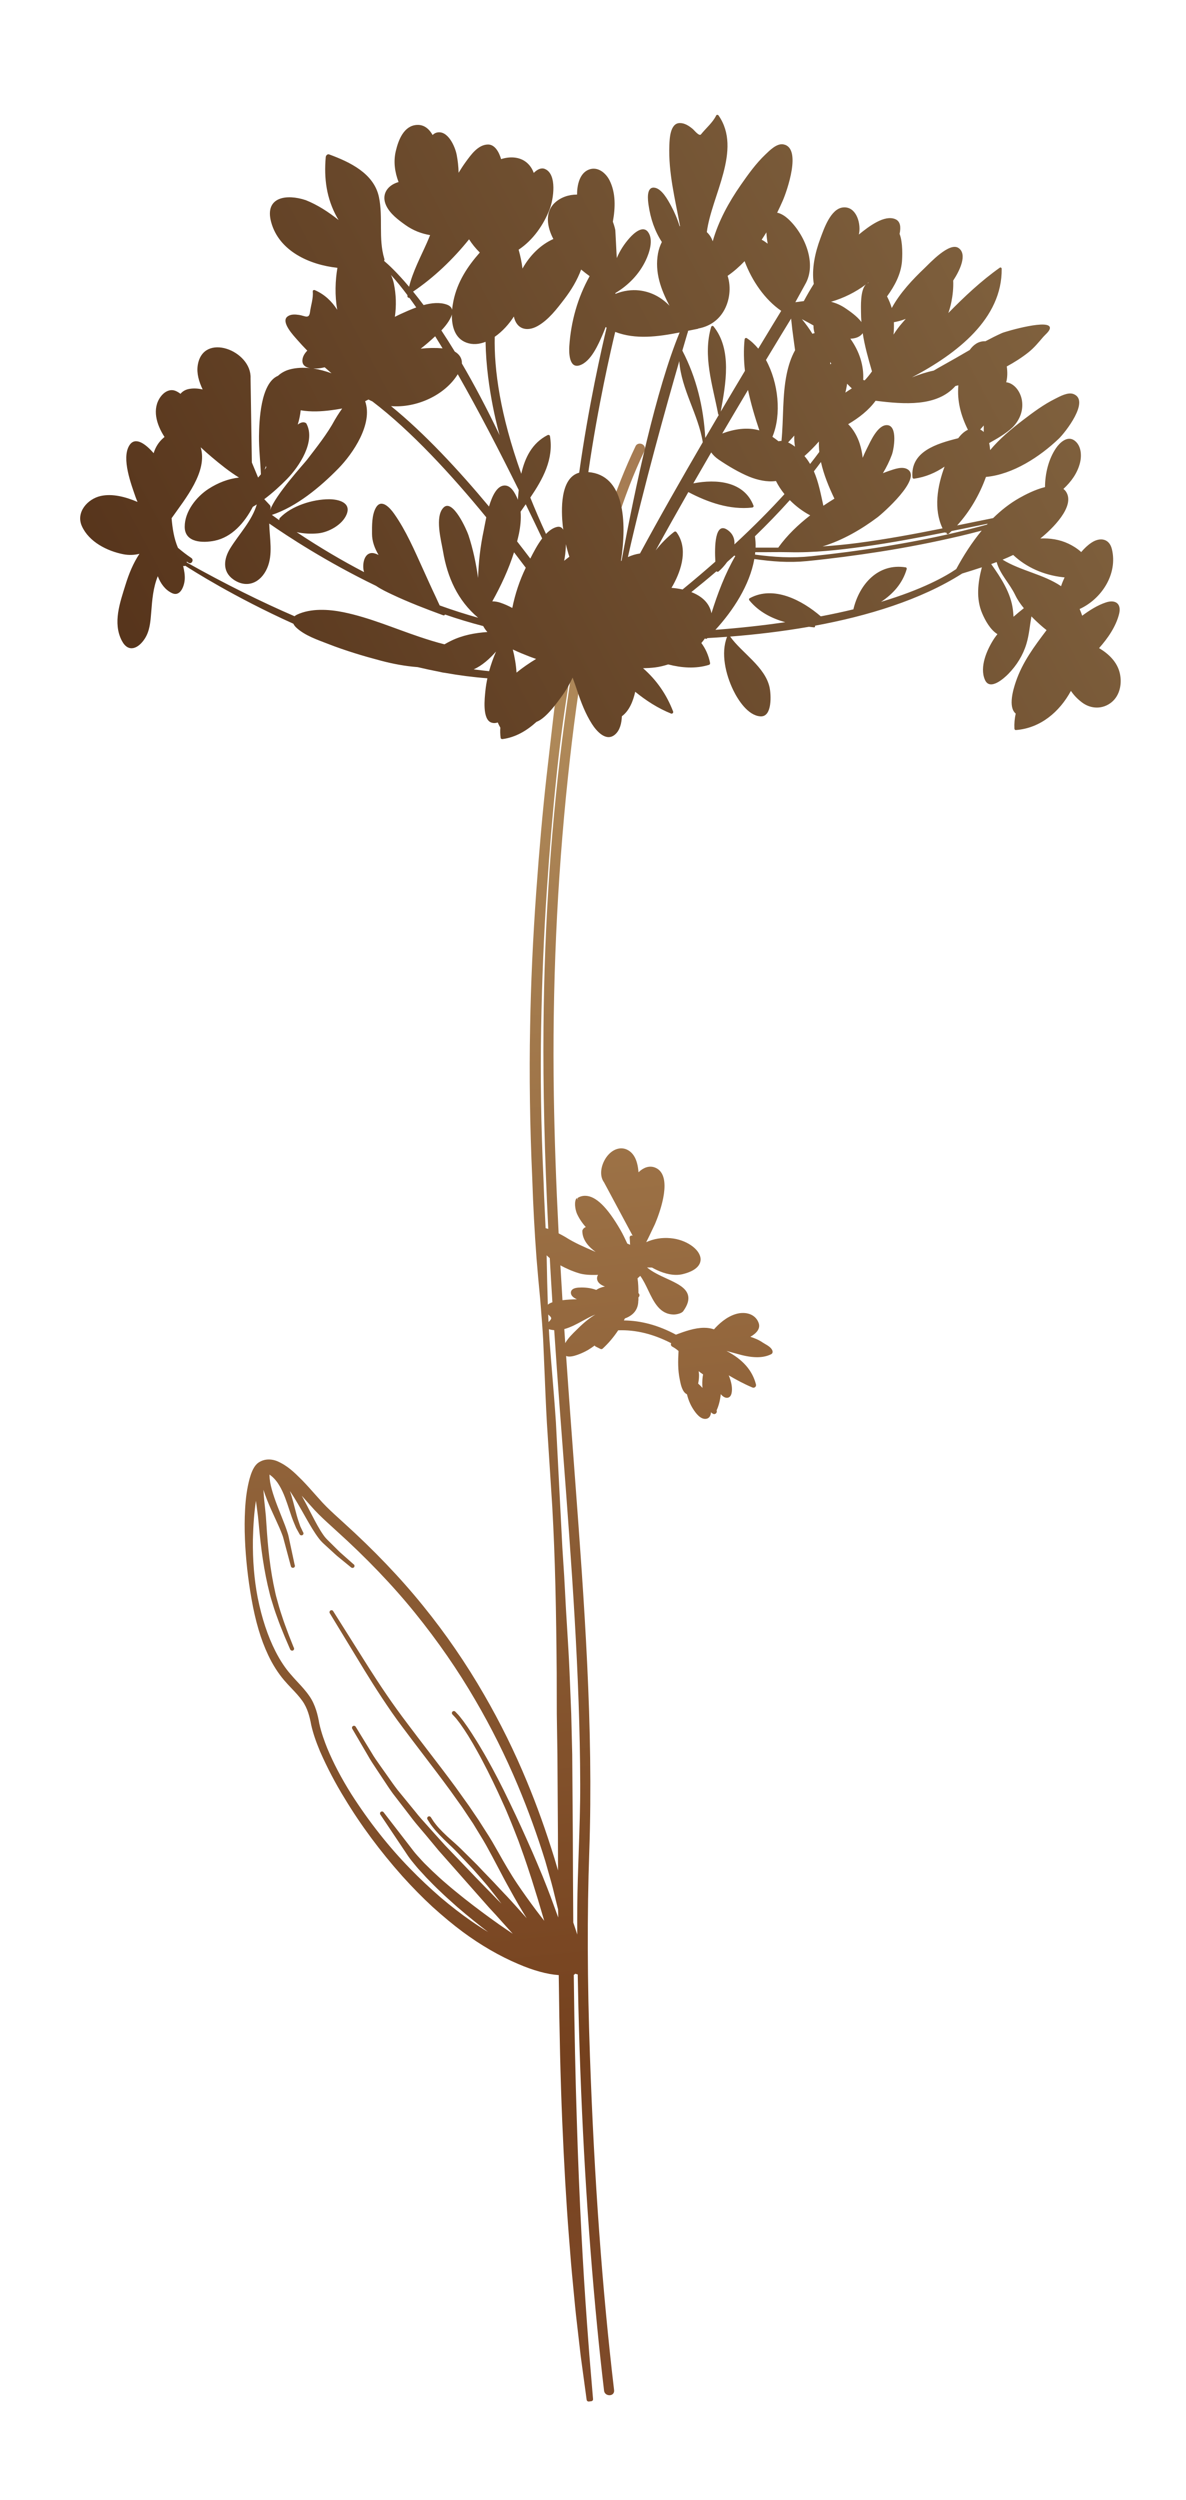 <?xml version="1.0" encoding="UTF-8"?> <svg xmlns="http://www.w3.org/2000/svg" width="929" height="1957" viewBox="0 0 929 1957"><g id="Layer-1"><g id="g1"><linearGradient id="linearGradient1" x1="514.809" y1="148.166" x2="756.474" y2="2373.173" gradientUnits="userSpaceOnUse"><stop offset="0" stop-color="#9c6d4c" stop-opacity="1"></stop><stop offset="0.183" stop-color="#af8959" stop-opacity="1"></stop><stop offset="0.645" stop-color="#75411e" stop-opacity="1"></stop><stop offset="1" stop-color="#945e41" stop-opacity="1"></stop></linearGradient><path id="path1" fill="url(#linearGradient1)" stroke="none" d="M 598.87 1051.724 C 598.26 1051.37 597.719 1051.059 597.341 1050.796 C 594.391 1048.752 590.96 1047.37 587.766 1046.367 C 593.276 1043.238 595.595 1039.548 594.334 1035.757 C 592.657 1030.72 588.035 1027.711 581.964 1027.711 C 580.182 1027.711 578.387 1027.967 576.63 1028.472 C 568.903 1030.687 562.672 1036.655 559.271 1040.538 C 556.935 1039.72 554.347 1039.305 551.56 1039.305 C 544.147 1039.305 536.37 1042.113 529.445 1044.689 C 515.847 1037.391 502.142 1033.652 488.698 1033.568 C 488.967 1033.041 489.227 1032.512 489.483 1031.981 C 491.469 1031.31 493.361 1030.285 494.993 1028.992 C 498.219 1026.431 499.941 1022.736 499.981 1018.293 C 500.034 1018.12 500.067 1017.943 500.067 1017.799 L 500.079 1015.485 C 500.494 1015.184 500.791 1014.718 500.885 1014.169 C 501.015 1013.392 500.698 1012.635 500.095 1012.185 C 500.095 1008.401 499.978 1004.438 499.379 1000.613 C 500.132 999.982 500.848 999.337 501.524 998.683 C 503.88 1001.897 505.804 1005.907 507.668 1009.803 C 512.164 1019.196 516.815 1028.907 527.916 1028.919 C 529.352 1028.919 533.75 1028.295 535.199 1026.278 C 538.657 1021.461 539.87 1017.365 538.918 1013.754 C 537.327 1007.744 529.986 1004.367 522.215 1000.794 C 516.754 998.282 511.135 995.696 506.825 992.076 C 507.867 992.125 508.88 992.15 509.861 992.15 L 510.675 992.142 C 515.399 994.821 522.41 997.906 529.636 997.906 C 531.427 997.906 533.152 997.71 534.775 997.323 C 547.548 994.18 549.021 988.343 548.765 985.143 C 548.155 977.593 537.111 970.128 525.148 969.168 C 518.504 968.562 512.111 969.615 506.162 972.293 C 507.81 969.19 509.356 965.893 510.691 963.044 C 511.476 961.363 512.185 959.854 512.811 958.603 C 512.929 958.344 524.57 932.516 519.025 919.77 C 517.706 916.741 515.533 914.7 512.563 913.709 C 508.522 912.346 504.079 913.762 500.148 917.591 C 499.404 907.772 496.193 901.85 490.363 899.527 C 484.166 897.197 477.094 901.063 473.248 908.686 C 470.119 914.896 470.103 921.363 473.089 925.369 L 495.591 967.312 L 495.457 967.243 C 494.94 966.993 494.334 967.03 493.862 967.361 C 493.394 967.689 493.141 968.248 493.202 968.816 C 493.207 968.84 493.435 970.887 493.557 974.325 L 491.367 973.383 C 489.67 969.733 487.978 966.179 486.045 962.814 C 475.637 944.768 466.567 935.995 458.311 935.995 C 456.138 935.995 454.051 936.628 452.358 937.751 L 452.724 939.267 L 452.724 939.267 L 451.975 937.871 C 451.589 938.022 451.28 938.317 451.113 938.691 C 449.558 942.182 450.974 948.005 452.077 950.339 C 453.753 953.942 456.077 957.398 458.88 960.485 C 457.412 961.001 456.659 962.005 456.272 962.89 C 456.187 963.087 456.142 963.298 456.142 963.514 C 456.138 970.667 461.338 976.197 466.591 979.955 L 465.236 979.371 C 457.725 976.14 449.961 972.798 443.17 968.456 C 442.67 968.128 440.436 966.849 437.587 965.416 C 435.585 926.158 434.356 890.823 433.827 857.419 C 432.505 773.623 436.228 689.749 444.895 608.127 C 452.342 537.997 463.893 456.06 493.097 380.073 C 496.531 371.147 500.466 362.025 504.803 352.955 C 505.414 351.673 505.336 350.261 504.592 349.079 C 503.054 346.638 499.119 346.565 497.865 349.199 C 465 417.929 451.28 496.754 442.189 564.794 C 431.948 641.464 426.402 721.88 425.718 803.811 C 425.319 851.698 426.54 903.441 429.449 961.915 C 428.7 961.669 428.009 961.473 427.378 961.331 L 426.865 950.406 C 426.414 940.921 425.962 931.493 425.673 922.102 C 423.789 881.232 423.191 841.541 423.887 804.127 C 424.554 767.011 426.019 731.465 428.245 698.473 C 430.438 665.469 432.957 635.499 435.728 609.388 C 438.051 586.449 441.025 563.473 444.57 541.098 L 448.85 513.254 C 449.884 507.028 450.779 501.653 450.86 497.063 L 451.145 490.276 C 451.28 488.658 451.491 487.277 451.67 486.117 L 452.573 481.619 C 452.744 480.791 452.232 479.975 451.41 479.778 C 450.572 479.583 449.758 480.077 449.534 480.889 L 448.492 484.714 C 448.053 486.132 447.385 487.906 446.58 490.062 C 445.949 491.735 445.241 493.631 444.512 495.686 C 442.755 499.885 441.835 504.959 440.769 510.833 L 440.094 514.507 C 438.93 521.025 437.429 529.8 436.143 539.875 C 434.312 553.199 432.607 568.242 430.633 585.66 C 429.803 592.978 428.937 600.619 428.009 608.57 C 425.083 634.883 422.406 664.942 420.046 697.916 C 417.389 735.236 415.818 769.929 415.24 803.97 C 414.504 841.466 415.065 881.326 416.917 922.427 C 417.58 943.09 418.703 964.114 420.261 984.919 C 421.095 995.458 422.097 1006.045 423.106 1016.661 L 423.639 1023.278 C 424.314 1031.594 425.01 1040.195 425.462 1048.69 C 425.848 1056.896 426.186 1065.127 426.524 1073.379 C 427.061 1086.569 427.622 1100.208 428.375 1113.689 L 432.578 1179.078 C 434.91 1220.216 435.663 1260.95 436.07 1309.453 L 436.139 1341.61 L 436.627 1373.39 L 437.026 1435.828 C 437.05 1445.33 437.074 1454.753 437.111 1464.096 C 436.773 1462.957 436.432 1461.801 436.086 1460.637 L 434.324 1454.684 C 427.61 1432.935 420.558 1413.254 412.762 1394.52 C 403.09 1371.119 391.827 1348.284 379.295 1326.653 C 365.179 1302.145 349.082 1278.708 331.451 1257.004 C 313.869 1235.235 292.859 1213.278 269.018 1191.753 L 265.625 1188.656 C 261.212 1184.64 256.65 1180.49 252.61 1176.148 C 250.637 1174.004 248.681 1171.798 246.712 1169.581 C 243.591 1166.061 240.363 1162.423 236.967 1158.92 L 236.176 1158.131 C 230.796 1152.76 225.236 1147.21 217.287 1143.792 C 211.918 1141.525 206.014 1141.969 201.697 1145.423 C 201.333 1145.749 200.917 1146.127 200.372 1146.782 C 199.922 1147.291 199.65 1147.698 199.361 1148.133 C 199.351 1148.146 199.127 1148.483 199.119 1148.495 C 198.47 1149.545 197.92 1150.607 197.493 1151.633 C 196.736 1153.403 196.081 1155.331 195.424 1157.716 C 193.546 1164.873 192.45 1172.438 191.974 1181.515 C 191.552 1189.031 191.522 1196.742 191.88 1205.087 C 192.511 1220.232 194.224 1235.792 196.973 1251.327 C 200.112 1269.21 204.272 1283.245 210.065 1295.5 C 213.521 1302.837 217.684 1309.413 222.434 1315.04 C 224.365 1317.323 226.407 1319.475 228.424 1321.599 C 231.504 1324.846 234.413 1327.91 236.782 1331.288 C 240.92 1337.077 242.58 1343.775 243.772 1350.204 C 245.156 1356.365 247.284 1362.733 250.685 1370.883 C 256.268 1383.603 262.748 1395.964 269.938 1407.61 C 282.517 1428.476 297.713 1448.955 315.11 1468.495 C 322.947 1477.202 330.935 1485.316 338.865 1492.624 C 347.259 1500.2 354.982 1506.593 362.481 1512.163 C 376.467 1522.51 391.481 1531.198 405.885 1537.273 C 417.49 1542.315 428.7 1545.399 437.42 1545.96 L 437.665 1545.972 C 438.181 1591.778 439.048 1628.101 440.395 1660.206 C 441.827 1694.064 443.569 1724.199 445.575 1749.769 C 446.735 1765.28 447.707 1776.783 448.732 1787.053 L 449.029 1790.231 C 449.981 1800.408 450.881 1810.019 451.93 1818.661 L 454.856 1844.097 L 459.523 1878.431 C 459.629 1879.212 460.296 1879.778 461.07 1879.778 C 461.13 1879.778 461.192 1879.774 461.252 1879.766 L 463.165 1879.538 C 464.003 1879.44 464.61 1878.695 464.54 1877.861 L 461.643 1843.401 L 459.755 1817.937 C 458.058 1794.467 456.663 1771.961 455.487 1749.13 C 453.977 1720.5 452.744 1690.443 451.829 1659.787 C 450.742 1627.023 449.961 1589.828 449.444 1546.083 C 449.46 1545.981 449.469 1545.875 449.469 1545.765 C 449.867 1545.655 450.201 1545.387 450.4 1545.032 C 450.446 1544.992 450.482 1544.947 450.519 1544.903 L 452.537 1545.468 C 452.688 1553.858 452.858 1562.248 453.062 1570.631 C 455.214 1659.531 460.036 1741.647 467.812 1821.68 C 469.387 1837.891 471.185 1854.566 473.158 1871.245 C 473.606 1875.082 478.396 1875.745 480.214 1873.699 C 480.869 1872.962 481.158 1871.961 481.028 1870.879 C 471.69 1791.79 465.497 1706.088 462.091 1608.875 C 460.044 1550.436 459.877 1498.275 461.578 1449.406 C 464.968 1352.068 457.59 1253.297 450.462 1157.772 L 450.278 1155.335 C 447.98 1124.529 445.615 1092.872 443.443 1061.347 C 444.098 1061.644 444.936 1061.832 446.01 1061.832 C 450.942 1061.832 458.823 1057.738 460.512 1056.723 C 462.339 1055.62 464.113 1054.434 465.818 1053.179 C 465.96 1053.518 466.221 1053.799 466.559 1053.968 L 470.327 1055.86 C 470.9 1056.149 471.608 1056.053 472.084 1055.614 C 476.63 1051.423 480.71 1046.607 484.226 1041.289 C 497.975 1040.754 511.798 1044.196 525.734 1051.376 C 525.657 1051.521 525.596 1051.677 525.559 1051.84 C 525.34 1052.733 525.75 1053.624 526.573 1054.054 C 528.225 1054.924 529.844 1056.045 531.504 1057.474 C 531.073 1065.42 530.906 1072.189 532.456 1079.782 L 532.57 1080.35 C 533.229 1083.694 534.422 1089.696 538.096 1091.35 C 539.154 1095.615 540.667 1099.285 542.706 1102.552 C 545.058 1106.304 548.883 1111.402 553.375 1110.531 C 554.458 1110.324 555.353 1109.71 555.963 1108.761 C 556.525 1107.891 556.858 1106.723 556.956 1105.254 C 557.009 1105.388 557.078 1105.518 557.163 1105.64 C 557.375 1105.949 557.664 1106.19 558.051 1106.336 C 558.376 1106.621 559.027 1106.894 559.417 1106.894 C 560.227 1106.894 560.988 1106.381 561.314 1105.62 C 561.542 1105.083 561.529 1104.505 561.301 1104.005 C 562.958 1100.408 564.036 1096.27 564.601 1091.257 C 566.038 1093.055 567.824 1094.125 569.395 1094.125 C 570.265 1094.125 572.369 1093.771 573.053 1090.481 C 573.838 1086.708 573.11 1082.136 570.827 1076.531 C 576.344 1079.79 582.586 1083.196 589.329 1086.04 C 589.524 1086.123 589.964 1086.213 590.175 1086.213 C 590.818 1086.213 591.412 1085.93 591.799 1085.434 C 592.181 1084.945 592.311 1084.311 592.157 1083.684 C 589.382 1072.682 581.756 1063.992 569.025 1057.421 C 569.716 1057.608 570.399 1057.793 571.087 1057.978 C 573.171 1058.542 575.246 1059.101 577.289 1059.685 C 581.63 1060.926 587.343 1062.348 593.056 1062.35 C 597.28 1062.35 600.999 1061.547 604.103 1059.974 C 604.905 1059.579 605.328 1058.721 605.177 1057.789 C 604.758 1055.136 601.495 1053.244 598.87 1051.724 Z M 550.242 1086.374 C 549.253 1085.251 548.134 1084.13 546.881 1083.005 C 547.508 1079.971 547.621 1077.035 547.532 1075.695 C 547.479 1074.905 547.385 1074.097 547.255 1073.28 C 548.077 1073.916 549.318 1074.875 550.738 1075.825 C 550.575 1076.592 550.47 1077.208 550.421 1077.584 C 550.059 1080.408 550.002 1083.397 550.242 1086.374 Z M 233.077 1316.554 C 231.235 1314.576 229.407 1312.615 227.665 1310.531 C 223.407 1305.705 219.537 1299.863 215.838 1292.668 C 209.69 1280.559 205.106 1266.741 201.831 1250.428 C 199.139 1236.508 197.884 1221.225 198.104 1205.018 C 198.397 1193.153 199.151 1183.391 200.474 1174.724 C 200.72 1176.677 200.999 1178.696 201.285 1180.775 C 201.916 1185.161 202.36 1189.051 202.683 1193.018 C 203.613 1203.329 204.638 1212.192 205.818 1220.114 C 207.261 1229.741 209.053 1238.771 211.139 1246.904 C 211.786 1249.74 212.628 1252.385 213.442 1254.94 C 213.875 1256.308 214.304 1257.65 214.701 1259.026 C 215.495 1261.528 216.367 1263.913 217.202 1266.188 C 217.633 1267.367 218.054 1268.515 218.455 1269.658 C 219.238 1271.782 220.044 1273.76 220.797 1275.611 L 221.95 1278.476 C 222.721 1280.445 223.48 1282.199 224.147 1283.745 L 227.309 1291.073 C 227.569 1291.679 228.271 1292.03 228.79 1292.018 C 229.716 1292.099 230.383 1291.326 230.383 1290.455 C 230.383 1290.08 230.253 1289.735 230.031 1289.466 L 227.274 1282.541 C 226.656 1280.99 225.948 1279.225 225.236 1277.235 L 224.167 1274.35 C 223.476 1272.498 222.733 1270.517 222.025 1268.426 C 221.649 1267.237 221.242 1266.02 220.825 1264.775 C 220.09 1262.57 219.32 1260.267 218.636 1257.887 C 218.284 1256.519 217.883 1255.128 217.476 1253.712 C 216.754 1251.193 216.005 1248.589 215.476 1245.903 C 213.653 1237.826 212.146 1228.915 210.996 1219.418 C 210.044 1211.463 209.279 1202.678 208.661 1192.579 C 208.463 1188.738 208.099 1184.502 207.578 1179.99 C 207.147 1176.067 206.742 1172.388 206.522 1168.995 C 206.451 1168.014 206.4 1167.058 206.37 1166.13 C 207.137 1168.613 208.103 1171.323 209.263 1174.228 C 211.075 1178.777 213.245 1183.521 215.308 1187.989 L 216.125 1189.771 C 217.997 1193.844 219.765 1197.69 221.163 1201.522 C 221.669 1202.796 222.033 1204.22 222.383 1205.6 C 222.585 1206.389 222.784 1207.17 222.994 1207.874 L 227.864 1226.05 C 228.052 1226.746 228.682 1227.206 229.372 1227.206 C 229.4 1227.202 229.429 1227.206 229.451 1227.206 C 230.316 1227.206 231.014 1226.506 231.014 1225.644 C 231.014 1225.359 230.938 1225.091 230.804 1224.858 L 226.961 1206.882 C 226.782 1206.145 226.633 1205.4 226.483 1204.64 C 226.19 1203.175 225.889 1201.657 225.362 1200.07 C 224.098 1195.977 222.41 1191.745 220.778 1187.651 L 220.094 1185.934 C 218.288 1181.438 216.398 1176.665 214.866 1172.153 C 213.283 1167.514 212.186 1163.461 211.613 1160.173 L 211.469 1159.12 C 211.285 1157.789 211.112 1156.528 211.12 1155.347 C 211.086 1154.928 211.08 1154.546 211.088 1154.188 C 211.66 1154.575 212.26 1155.071 212.897 1155.587 L 213.588 1156.189 C 214.439 1157.008 215.318 1157.858 216.146 1158.945 C 217.179 1160.149 218.119 1161.634 218.821 1162.79 C 220.428 1165.443 221.96 1168.694 223.376 1172.462 C 224.552 1175.558 225.598 1178.724 226.597 1181.743 C 227.88 1185.621 229.091 1189.287 230.493 1192.514 L 231.984 1196.033 L 234.721 1200.985 C 235.005 1201.498 235.538 1201.791 236.09 1201.791 C 236.114 1201.787 236.143 1201.787 236.165 1201.791 C 237.03 1201.791 237.728 1201.091 237.728 1200.229 C 237.728 1199.822 237.573 1199.452 237.321 1199.175 L 235.189 1194.634 L 233.917 1190.923 C 232.877 1187.997 231.942 1184.36 230.953 1180.506 C 230.149 1177.373 229.301 1174.069 228.308 1170.781 C 227.916 1169.479 227.504 1168.222 227.077 1167.018 C 231.17 1173.113 235.262 1180.368 239.302 1187.529 L 239.982 1188.718 C 243.023 1194.028 246.171 1199.521 249.788 1204.228 C 251.349 1206.361 253.261 1208.09 254.948 1209.616 L 262.215 1216.269 C 263.416 1217.432 264.654 1218.426 265.81 1219.353 C 266.392 1219.821 266.951 1220.269 267.499 1220.737 L 275.077 1226.921 C 275.366 1227.157 275.714 1227.271 276.062 1227.271 C 276.088 1227.271 276.117 1227.271 276.139 1227.271 C 277.004 1227.271 277.702 1226.571 277.702 1225.709 C 277.702 1225.098 277.352 1224.57 276.839 1224.313 L 269.807 1218.092 C 269.279 1217.603 268.711 1217.111 268.121 1216.603 C 267.08 1215.699 265.962 1214.735 264.85 1213.575 L 257.808 1206.589 C 256.252 1205.062 254.64 1203.488 253.377 1201.604 C 250.116 1197.006 247.233 1191.476 244.443 1186.13 L 243.565 1184.437 C 241.209 1179.855 238.814 1175.2 236.356 1170.765 C 237.675 1172.226 238.977 1173.69 240.26 1175.135 C 242.271 1177.397 244.291 1179.668 246.37 1181.926 C 250.685 1186.553 255.312 1190.756 259.788 1194.821 L 263.301 1198.028 C 286.844 1219.247 307.576 1240.87 324.925 1262.298 C 342.824 1284.392 358.758 1307.415 372.292 1330.722 C 384.751 1351.999 395.966 1374.468 405.617 1397.507 C 413.649 1416.606 420.896 1436.581 427.15 1456.833 C 427.891 1459.49 428.635 1462.09 429.368 1464.637 C 431.134 1470.802 432.802 1476.62 434.1 1482.268 L 436.554 1492.229 L 437.135 1494.512 L 437.282 1500.888 C 437.278 1500.867 437.27 1500.851 437.266 1500.835 C 437.087 1500.355 436.908 1499.867 436.729 1499.455 L 433.758 1491.326 C 432.106 1486.781 430.389 1482.065 428.469 1477.239 C 426.353 1471.758 423.944 1465.874 420.664 1458.176 C 418.361 1452.63 415.875 1447.067 413.385 1441.509 L 412.152 1438.746 C 407.22 1427.613 401.585 1415.626 394.415 1401.014 C 391.554 1395.269 388.58 1389.54 385.565 1383.969 C 382.684 1378.699 379.864 1373.593 377.105 1369.011 C 374.632 1364.727 372.157 1360.861 369.977 1357.447 L 369.452 1356.625 C 367.364 1353.374 365.216 1350.249 363.047 1347.307 L 362.091 1346.07 C 360.597 1344.141 359.422 1342.62 358.404 1341.635 L 356.655 1339.787 C 356.061 1339.161 355.08 1339.128 354.453 1339.722 C 353.823 1340.308 353.79 1341.293 354.372 1341.924 L 356.146 1343.832 C 357.021 1344.703 358.095 1346.123 359.458 1347.922 L 360.459 1349.244 C 362.575 1352.194 364.646 1355.287 366.608 1358.424 C 369.297 1362.769 371.669 1366.83 373.875 1370.863 C 376.467 1375.457 379.128 1380.608 381.85 1385.918 C 384.71 1391.57 387.506 1397.335 390.155 1403.048 L 391.787 1406.621 C 394.016 1411.48 396.319 1416.501 398.415 1421.668 C 401.218 1428.321 403.908 1435.235 406.199 1441.163 L 407.501 1444.788 C 409.454 1450.204 411.399 1455.608 413.169 1461.003 C 415.541 1468.083 417.564 1474.415 419.362 1480.392 C 420.917 1485.169 422.3 1489.914 423.635 1494.488 L 426.157 1503.02 C 426.218 1503.195 426.28 1503.366 426.34 1503.537 C 424.306 1500.957 422.166 1498.19 419.956 1495.248 C 414.435 1487.863 409.641 1481.145 405.3 1474.712 C 399.978 1466.826 394.952 1458.086 390.72 1450.554 C 389.85 1449.069 388.999 1447.568 388.145 1446.058 C 386.562 1443.258 384.926 1440.37 383.127 1437.545 L 374.798 1424.512 L 367.255 1413.404 L 356.769 1398.748 C 349.693 1389.141 342.393 1379.623 335.329 1370.423 C 329.909 1363.36 324.579 1356.41 319.472 1349.586 C 313.47 1341.684 307.904 1333.973 302.925 1326.665 C 297.508 1318.763 292.625 1311.199 288.983 1305.498 L 260.982 1261.089 C 260.526 1260.36 259.566 1260.145 258.838 1260.597 C 258.107 1261.048 257.88 1262 258.325 1262.737 L 285.614 1307.602 C 289.166 1313.36 293.931 1321.013 299.3 1329.123 C 303.959 1336.125 309.452 1344.284 315.676 1352.43 C 320.717 1359.205 325.983 1366.11 331.333 1373.125 C 338.413 1382.403 345.733 1391.997 352.789 1401.649 L 361.883 1414.397 L 370.514 1427.287 L 378.473 1440.341 C 380.157 1443.104 381.687 1445.952 383.201 1448.768 C 384.035 1450.322 384.865 1451.865 385.699 1453.358 C 387.282 1456.312 388.836 1459.266 390.37 1462.188 C 393.369 1467.9 396.205 1473.292 399.131 1478.472 C 403.88 1487.11 408.111 1494.369 412.066 1500.656 C 412.241 1500.932 412.412 1501.209 412.583 1501.482 L 405.06 1493.071 C 401.695 1489.32 398.211 1485.442 394.574 1481.707 C 392.999 1480.067 391.457 1478.398 389.915 1476.742 C 387.933 1474.606 385.964 1472.482 383.958 1470.435 C 380.41 1466.79 376.943 1463.176 373.598 1459.612 L 363.678 1449.773 C 360.679 1446.745 357.583 1443.832 354.465 1441.114 C 348.618 1436.024 344.122 1431.532 341.445 1428.105 C 340.216 1426.584 339.178 1425.135 338.49 1423.971 L 337.481 1422.413 C 337.01 1421.693 336.049 1421.498 335.329 1421.949 C 334.609 1422.413 334.393 1423.369 334.849 1424.097 L 335.801 1425.619 C 336.33 1426.531 337.298 1428.048 338.914 1430.095 C 341.591 1433.578 345.99 1438.209 351.988 1443.861 C 354.885 1446.554 357.823 1449.505 360.724 1452.642 L 370.261 1462.757 C 373.476 1466.366 376.752 1470.126 380.055 1473.988 C 382.403 1476.661 384.662 1479.578 386.847 1482.394 C 387.766 1483.578 388.682 1484.766 389.61 1485.934 C 390.672 1487.285 391.718 1488.656 392.763 1490.052 C 391.742 1489.027 390.704 1488.001 389.646 1486.972 L 373.492 1470.37 L 348.558 1444.341 L 340.554 1435.491 C 338.718 1433.383 336.855 1431.32 334.999 1429.273 C 331.545 1425.452 328.278 1421.847 325.278 1418.014 L 311.529 1401.205 C 308.827 1397.726 306.368 1394.207 303.988 1390.801 C 302.695 1388.953 301.436 1387.151 300.201 1385.446 L 298.108 1382.492 C 295.457 1378.764 292.954 1375.249 291.032 1371.872 L 278.615 1351.58 C 278.172 1350.847 277.219 1350.623 276.481 1351.05 C 275.746 1351.49 275.5 1352.442 275.934 1353.183 L 287.933 1373.703 C 289.949 1377.377 292.519 1381.23 295.241 1385.312 L 296.867 1387.753 C 298.065 1389.515 299.265 1391.346 300.496 1393.222 C 302.783 1396.709 305.147 1400.314 307.859 1404.029 L 321.148 1421.286 C 324.086 1425.286 327.427 1429.204 330.658 1432.992 C 332.448 1435.088 334.255 1437.204 336.029 1439.377 L 343.728 1448.646 L 383.245 1493.332 C 386.631 1496.892 389.903 1500.558 393.08 1504.123 C 394.667 1505.901 396.234 1507.655 397.776 1509.355 C 399.111 1510.837 400.4 1512.261 401.654 1513.632 C 398.138 1511.292 394.631 1508.904 391.147 1506.479 C 381.842 1499.932 372.625 1493.063 363.763 1486.081 L 361.123 1483.957 C 357.542 1481.072 353.835 1478.094 350.352 1475.054 C 346.315 1471.689 342.515 1468.149 338.84 1464.722 L 332.253 1458.257 C 331.065 1457.028 329.938 1455.779 328.831 1454.55 L 327.081 1452.63 C 325.01 1450.379 323.134 1447.897 321.315 1445.496 C 320.314 1444.174 319.338 1442.88 318.385 1441.704 L 300.453 1418.495 C 300.146 1418.096 299.685 1417.888 299.215 1417.888 C 298.899 1417.888 298.58 1417.986 298.303 1418.181 C 297.62 1418.673 297.448 1419.622 297.918 1420.321 L 314.255 1444.715 C 315.138 1445.977 315.997 1447.283 316.872 1448.625 C 318.548 1451.185 320.282 1453.834 322.479 1456.572 L 324.16 1458.627 C 325.238 1459.949 326.336 1461.296 327.516 1462.647 L 333.909 1469.613 C 337.498 1473.325 341.213 1477.162 345.16 1480.811 C 348.558 1484.099 352.175 1487.33 355.674 1490.451 L 358.238 1492.738 C 366.689 1500.005 374.925 1506.597 382.322 1512.269 C 377.773 1509.506 373.24 1506.556 368.748 1503.427 C 361.42 1498.353 353.53 1492.262 345.318 1485.336 C 336.611 1477.78 328.753 1470.383 321.291 1462.708 C 304.608 1445.659 289.103 1426.022 275.218 1404.354 C 267.301 1391.7 261.135 1379.965 256.374 1368.502 C 254.262 1363.233 251.637 1356.239 250.071 1348.918 C 249.07 1343.039 247.172 1334.417 242.273 1327.475 C 239.481 1323.438 236.226 1319.939 233.077 1316.554 Z M 467.039 1009.679 C 463.593 1008.401 459.894 1007.779 455.772 1007.779 L 455.214 1007.783 C 452.472 1007.801 449.469 1008.043 447.988 1009.685 C 447.361 1010.381 447.08 1011.248 447.174 1012.194 C 447.406 1014.566 449.745 1016.041 451.906 1016.995 C 448.142 1017.062 444.342 1017.241 440.582 1017.728 C 440.016 1008.625 439.479 999.521 438.962 990.416 C 443.605 993.014 448.87 995.254 453.79 996.701 C 457.293 997.742 462.188 998.146 468.438 997.881 C 467.454 999.586 467.551 1001.075 467.926 1002.174 C 468.703 1004.436 471.018 1006.023 473.858 1006.991 C 472.512 1007.254 471.201 1007.634 469.912 1008.139 C 468.915 1008.53 467.95 1009.046 467.039 1009.679 Z M 430.532 1029.949 C 431.357 1030.703 431.769 1031.357 431.756 1031.89 C 431.744 1032.691 430.824 1033.737 429.669 1034.805 C 429.58 1032.83 429.494 1030.858 429.413 1028.887 C 429.783 1029.265 430.17 1029.617 430.532 1029.949 Z M 430.646 984.793 C 431.284 996.308 431.968 1007.82 432.692 1019.329 C 431.077 1019.864 429.929 1020.521 429.124 1021.231 C 428.705 1009.022 428.452 996.835 428.229 984.508 C 428.212 983.869 428.196 983.23 428.176 982.592 C 428.945 983.336 429.771 984.071 430.646 984.793 Z M 434.113 1041.171 C 435.488 1061.754 436.948 1082.331 438.478 1102.898 C 439.377 1114.938 440.289 1126.978 441.205 1139.022 C 447.613 1223.402 454.242 1310.65 454.486 1396.664 C 454.535 1414.08 453.92 1431.767 453.322 1448.878 C 452.818 1463.331 452.297 1478.281 452.179 1493.006 C 452.126 1499.696 452.118 1506.621 452.162 1514.238 C 451.222 1511.256 450.177 1508.106 449.045 1504.818 C 448.875 1482.341 448.761 1459.295 448.688 1435.772 L 448.228 1373.263 L 447.447 1341.358 L 446.14 1309.189 C 445.656 1297.543 444.92 1285.65 444.212 1274.15 C 443.593 1264.193 442.979 1254.208 442.507 1244.207 C 442.173 1236.955 441.693 1229.7 441.209 1222.441 C 440.969 1218.792 440.725 1215.137 440.501 1211.5 L 435.447 1113.245 C 434.609 1100.611 433.563 1087.84 432.55 1075.487 C 431.805 1066.432 431.065 1057.398 430.401 1048.412 C 430.239 1045.738 430.088 1043.069 429.946 1040.408 C 431.281 1040.815 432.66 1041.069 434.113 1041.171 Z M 456.569 1033.77 C 459.967 1031.916 463.198 1030.154 466.335 1028.946 C 461.883 1031.619 457.46 1035.163 452.903 1039.696 L 451.573 1040.994 C 448.712 1043.761 444.924 1047.425 442.755 1051.321 C 442.507 1047.653 442.262 1043.989 442.018 1040.329 C 447.015 1038.98 451.865 1036.335 456.569 1033.77 Z"></path><linearGradient id="linearGradient2" x1="1481.016" y1="236.199" x2="-585.65" y2="1336.198" gradientUnits="userSpaceOnUse"><stop offset="0" stop-color="#755239" stop-opacity="1"></stop><stop offset="0.183" stop-color="#886a45" stop-opacity="1"></stop><stop offset="0.645" stop-color="#4e2b14" stop-opacity="1"></stop><stop offset="1" stop-color="#6d4530" stop-opacity="1"></stop></linearGradient><path id="path2" fill="url(#linearGradient2)" stroke="none" d="M 877.126 526.852 C 875.059 518.11 868.491 511.821 860.911 507.305 C 867.682 499.732 874.192 490.367 876.613 480.449 C 878.546 472.527 873.736 469.087 866.318 471.53 C 859.678 473.717 853.493 477.652 847.674 481.949 C 847.105 480.17 846.421 478.403 845.664 476.7 C 862.998 468.775 875.677 449.173 870.945 429.8 C 868.903 421.436 861.639 420.383 855.068 424.688 C 852.008 426.69 849.334 429.29 846.909 432.126 C 843.768 429.22 839.874 426.934 836.863 425.52 C 829.938 422.268 822.414 421.147 814.903 421.495 C 823.927 414.281 842.633 396.294 834.996 384.815 C 834.422 383.955 833.726 383.283 832.981 382.693 C 838.999 377.133 843.91 370.452 845.949 362.356 C 847.438 356.434 846.954 348.623 841.575 344.764 C 836.082 340.823 830.101 346.461 827.175 350.772 C 821.405 359.27 818.617 370.472 818.56 381.269 C 810.724 383.149 802.529 387.501 798.561 389.741 C 791.009 394.003 784.157 399.405 777.919 405.537 C 768.52 407.435 759.12 409.362 749.721 411.274 C 759.629 400.487 767.421 386.986 772.304 373.312 C 793.5 371.39 814.723 357.345 829.364 343.377 C 834.198 338.764 854.136 313.583 840.895 308.432 C 836.464 306.709 830.153 310.322 826.373 312.208 C 817.409 316.676 809.19 322.791 801.259 328.852 C 792.23 335.753 783.018 343.407 775.584 352.308 C 775.458 350.432 775.209 348.581 774.819 346.811 C 781.251 343.198 787.99 339.411 793.26 334.376 C 798.761 328.736 801.723 321.43 800.514 313.536 C 799.664 307.97 796.104 301.899 790.635 299.805 C 789.781 299.478 788.95 299.305 788.136 299.208 C 788.206 298.925 788.307 298.648 788.373 298.365 C 789.137 295.081 789.227 290.978 788.609 286.837 C 794.582 283.594 800.331 279.969 805.698 275.695 C 810.089 272.195 813.556 267.947 817.189 263.707 C 818.557 262.11 821.824 259.551 822.337 257.295 C 824.265 248.807 787.734 259.413 784.844 260.698 C 780.417 262.667 776.117 264.867 771.856 267.135 C 771.735 267.131 771.625 267.103 771.498 267.101 C 766.278 267.042 762.437 269.923 759.556 273.971 C 755.788 276.142 752.024 278.331 748.252 280.504 C 742.56 283.782 736.863 286.815 731.353 290.093 C 725.608 291.273 719.948 293.153 714.345 295.383 C 749.851 276.698 785.085 249.376 784.633 210.342 C 784.625 209.659 783.795 209.065 783.176 209.504 C 768.451 219.919 755.409 232.223 742.824 245.037 C 743.825 242.231 744.61 239.348 745.192 236.484 C 746.234 231.343 746.926 225.383 746.649 219.599 C 751.808 211.803 758.002 198.92 750.771 194.089 C 743.61 189.303 728.192 206.084 724.167 209.911 C 714.915 218.716 704.872 229.324 698.524 241.108 C 697.65 238.197 696.401 234.998 694.818 232.008 C 700.84 223.768 705.646 214.656 706.5 204.855 C 706.781 201.653 707.375 189.906 704.649 183.098 C 705.824 177.731 705.312 173.192 701.202 171.5 C 692.739 168.014 680.743 177.05 672.74 183.578 C 672.837 182.998 672.979 182.408 673.061 181.834 C 674.18 173.937 670.383 161.272 660.268 162.379 C 650.612 163.437 645.367 179.192 642.62 186.569 C 638.499 197.639 635.614 210.346 637.437 222.248 C 634.727 226.543 632.135 231.021 629.62 235.688 C 627.423 235.948 625.213 236.256 622.992 236.567 C 625.531 231.953 628.07 227.338 630.609 222.724 C 640.289 206.3 630.12 182.992 617.238 171.245 C 615.118 169.312 611.887 167.054 608.754 166.495 C 610.321 163.321 611.79 160.159 613.149 157.057 C 616.278 149.907 628.489 115.5 613.523 112.991 C 608.339 112.123 602.846 117.788 599.546 120.928 C 592.152 127.953 586.041 136.478 580.239 144.817 C 570.929 158.196 562.713 173.088 558.282 188.866 C 557.961 187.981 557.594 187.098 557.143 186.227 C 556.231 184.468 555.023 182.984 553.66 181.686 C 557.281 153.234 581.549 117.272 562.864 90.402 C 562.437 89.788 561.383 89.619 560.992 90.402 C 558.168 96.104 553.041 100.227 549.111 105.148 C 547.678 106.942 543.943 102.072 542.641 100.975 C 539.789 98.565 536.269 96.231 532.395 96.318 C 524.851 96.489 524.501 108.712 524.306 113.789 C 523.48 135.153 528.851 156.064 532.705 176.999 C 532.59 177.031 532.477 177.062 532.363 177.096 C 530.678 171.544 528.407 166.165 525.628 161.052 C 523.244 156.666 518.19 147.187 512.217 146.866 C 506.028 146.534 507.533 157.156 508.026 160.55 C 509.572 171.221 512.888 180.929 518.438 189.413 C 517.027 192.213 515.985 195.226 515.423 198.308 C 512.729 213.132 517.677 226.6 524.428 239.315 C 518.227 232.907 510.374 228.462 500.783 227.328 C 494.924 226.635 488.092 227.54 482.102 230.026 C 482.065 229.824 482.025 229.621 481.992 229.42 C 492.21 223.275 500.653 214.7 505.837 203.781 C 508.648 197.867 512.099 187.576 507.586 181.58 C 503.407 176.031 496.23 182.854 493.296 186.105 C 488.971 190.903 485.541 196.278 483.12 202.001 C 482.745 194.748 482.371 187.495 481.992 180.24 C 481.988 180.177 481.935 180.156 481.923 180.099 C 481.919 180.044 481.964 180.01 481.952 179.953 C 481.484 177.729 480.816 175.607 480.048 173.546 C 482.037 162.712 482.428 151.034 477.464 141.175 C 474.538 135.367 468.26 130.168 461.46 132.671 C 453.847 135.475 452.024 145.097 452.004 152.312 C 445.502 152.271 438.991 154.47 434.3 158.998 C 426.564 166.456 428.737 177.849 433.095 186.402 C 433.213 186.63 433.355 186.846 433.473 187.074 C 423.362 191.574 414.923 200.058 409.275 210.214 C 408.661 205.223 407.611 200.259 406.244 195.443 C 417.523 187.967 425.868 175.983 430.637 163.552 C 433.498 156.088 436.615 136.363 426.833 132.256 C 423.903 131.027 420.868 132.622 418.08 135.342 C 417.031 132.423 415.403 129.713 412.815 127.457 C 407.196 122.558 399.326 122.346 392.519 124.549 C 390.924 119.107 387.653 113.05 382.224 113.115 C 374.452 113.207 368.85 121.212 364.756 126.842 C 362.787 129.546 360.96 132.36 359.222 135.236 C 359.141 130.447 358.592 125.685 357.725 121.164 C 356.451 114.538 350.669 101.527 341.974 103.813 C 340.761 104.133 339.748 104.804 338.869 105.685 C 336.232 101.002 332.273 97.527 326.748 97.771 C 316.363 98.229 312.083 109.539 310.032 118.212 C 308.042 126.618 309.283 134.805 312.197 142.526 C 311.855 142.632 311.493 142.699 311.155 142.815 C 302.826 145.666 298.602 152.829 302.582 161.081 C 305.641 167.428 311.985 172.138 317.56 176.116 C 323.512 180.364 330.064 182.895 336.9 184.032 C 336.09 186.02 335.28 188.008 334.409 189.973 C 329.551 200.951 323.35 212.527 320.449 224.468 C 310.866 213.099 304.03 206.875 300.854 204.216 C 300.954 204.055 301.011 203.866 301.057 203.673 C 301.208 203.201 301.172 202.762 300.983 202.375 C 296.281 186.498 300.179 170.232 296.828 154.261 C 292.934 135.708 273.96 126.803 257.896 120.891 C 256.472 120.366 255.271 121.691 255.157 122.977 C 253.666 139.753 255.774 155.447 264.038 170.252 C 264.416 170.932 264.85 171.574 265.248 172.242 C 257.238 165.874 248.718 160.33 239.536 156.682 C 224.54 151.645 207.082 154.058 212.382 173.805 C 218.518 196.668 242.716 207.364 264.308 209.626 C 262.61 219.414 262.16 231.34 264.162 242.493 C 259.918 235.879 254.341 230.465 246.625 227.104 C 245.951 226.812 244.916 227.131 244.995 228.038 C 245.483 233.708 243.53 238.809 242.82 244.337 C 242.087 250.017 238.78 247.171 234.255 246.5 C 231.213 246.048 227.635 245.802 225.093 247.826 C 219.74 252.092 230.32 263.084 232.778 265.923 C 235.311 268.846 237.974 271.676 240.69 274.468 C 238.564 276.63 237.052 279.123 236.875 281.918 C 236.625 285.857 239.451 287.55 242.848 288.17 C 237.583 287.625 232.302 287.778 227.146 289.11 C 223.761 289.987 220.365 291.73 217.771 294.15 C 203.955 299.938 203.031 329.957 202.873 341.368 C 202.742 351.229 203.985 361.27 204.368 371.272 C 203.776 371.957 203.05 372.798 202.179 373.807 C 200.547 369.874 198.915 365.943 197.284 362.01 C 196.946 340.056 196.608 318.1 196.272 296.146 C 197.31 274.352 158.885 259.602 154.877 286.003 C 153.926 292.262 155.82 298.74 158.742 304.855 C 155.29 304.05 151.741 303.793 148.226 304.42 C 145.154 304.969 142.934 306.375 141.365 308.269 C 140.206 307.364 138.957 306.56 137.528 305.976 C 132.94 304.096 128.489 306.892 125.848 310.495 C 118.88 320.006 122.495 332.25 128.875 342.052 C 128.654 342.233 128.424 342.414 128.212 342.595 C 124.176 346.021 121.71 350.192 120.347 354.723 C 114.327 347.767 105.938 341.198 101.288 348.674 C 94.962 358.843 102.868 379.375 106.246 389.208 C 106.677 390.463 107.233 391.667 107.723 392.898 C 98.301 388.844 87.966 386.201 78.902 388.219 C 68.615 390.51 59.202 400.981 64.16 411.895 C 69.751 424.195 83.885 431.32 96.555 433.823 C 101.007 434.701 105.257 434.49 109.238 433.475 C 104.433 440.693 100.987 448.996 98.287 457.779 C 94.006 471.605 88.216 487.503 95.345 501.354 C 100.598 511.591 108.643 507.319 113.407 499.905 C 117.305 493.907 117.859 486.669 118.412 479.772 C 119.209 469.44 119.922 460.098 123.608 451.024 C 125.777 456.798 129.341 461.624 134.538 464.171 C 141.373 467.544 144.323 458.47 144.69 453.82 C 144.981 450.206 144.271 446.471 143.447 442.923 C 144.01 443.198 144.602 443.114 145.115 442.823 C 150.172 446.109 183.4 467.325 229.783 488.211 C 230.285 489.238 231.026 490.245 231.986 491.153 C 238.682 497.486 248.803 500.835 257.22 504.108 C 270.627 509.321 284.473 513.479 298.374 517.154 C 307.89 519.67 317.539 521.457 327.142 522.183 C 332.843 523.536 338.58 524.775 344.342 525.876 C 345.774 526.271 347.304 526.539 348.867 526.714 C 359.8 528.663 370.802 530.099 381.777 530.919 C 381.093 534.162 380.536 537.46 380.198 540.874 C 379.685 546.062 377.561 563.166 384.922 565.597 C 386.656 566.169 388.312 566.065 389.878 565.494 C 390.456 566.836 391.107 568.191 391.921 569.573 C 391.718 572.116 391.766 574.777 392.165 577.605 C 392.271 578.358 393.121 578.582 393.74 578.498 C 404.038 577.11 412.766 571.823 420.258 565.009 C 427.846 562.32 437.225 548.78 439.479 545.74 C 443.011 540.974 446.063 535.812 448.521 530.398 C 449.815 533.926 451.093 537.434 452.232 540.923 C 455.125 549.763 458.583 558.641 463.572 566.531 C 467.133 572.163 474.717 580.96 481.744 574.964 C 485.585 571.685 486.896 566.171 487.127 560.635 C 492.873 556.42 495.957 548.831 497.56 541.474 C 506.162 548.467 515.444 554.438 525.714 558.564 C 526.589 558.914 527.618 557.854 527.289 556.991 C 522.178 543.647 514.341 532.301 503.697 523.044 C 506.85 522.97 510.003 522.812 513.153 522.423 C 516.644 521.992 520.054 521.139 523.39 520.067 C 533.925 522.787 544.883 523.637 555.304 520.425 C 556.008 520.209 556.341 519.552 556.199 518.853 C 554.958 512.712 552.577 507.592 549.371 503.317 C 550.376 502.149 551.328 500.943 552.195 499.685 C 552.211 499.699 552.223 499.712 552.236 499.724 C 552.236 499.726 552.24 499.728 552.24 499.73 C 552.317 499.8 552.395 499.858 552.488 499.907 C 552.561 499.952 552.635 499.985 552.716 500.011 C 552.736 500.017 552.752 500.021 552.769 500.027 C 552.891 500.064 553.017 500.076 553.147 500.066 C 553.159 500.066 553.176 500.062 553.192 500.06 C 553.29 500.05 553.387 500.029 553.485 499.987 C 553.591 499.944 553.688 499.879 553.778 499.798 C 553.794 499.783 553.81 499.781 553.827 499.767 C 553.839 499.757 553.847 499.745 553.859 499.734 C 553.875 499.718 553.892 499.704 553.908 499.685 C 553.985 499.61 554.067 499.525 554.144 499.45 C 559.104 499.177 564.239 498.847 569.525 498.45 C 569.525 498.455 569.525 498.459 569.525 498.465 C 564.382 511.264 568.512 528.16 574.351 540.207 C 578.126 547.995 585.927 560.106 595.636 560.733 C 605.198 561.349 603.916 543.193 602.85 538.174 C 599.391 521.913 581.122 511.146 571.934 498.268 C 591.156 496.764 612.225 494.363 633.677 490.607 C 634.963 490.766 636.244 490.915 637.522 491.051 C 638.365 491.14 638.625 490.396 638.446 489.751 C 679.27 482.231 721.051 469.689 753.684 448.915 C 758.811 447.346 763.958 445.745 769.09 444.044 C 765.965 456.011 764.423 468.673 769.366 480.154 C 771.73 485.646 775.641 492.878 781.284 496.373 C 780.446 497.494 779.563 498.56 778.778 499.75 C 773.187 508.237 767.014 522.045 771.535 532.199 C 775.413 540.915 786.444 530.948 789.792 527.538 C 796.319 520.897 801.312 512.891 803.993 504.002 C 806.15 496.841 806.667 489.59 807.916 482.479 C 808.783 483.348 809.645 484.235 810.508 485.07 C 812.803 487.285 816.062 490.333 819.785 493.232 C 810.264 505.848 800.905 518.265 795.676 533.702 C 793.748 539.393 789.447 553.484 795.615 558.55 C 794.773 562.342 794.395 566.277 794.606 570.364 C 794.635 570.917 795.078 571.491 795.689 571.447 C 815.004 569.998 829.97 557.175 838.861 540.792 C 841.099 544.119 844.008 547.181 847.577 549.856 C 854.669 555.17 863.853 555.252 870.713 549.659 C 877.345 544.249 879.006 534.797 877.126 526.852 Z M 793.41 477.269 C 791.86 464.24 784.149 452.385 776.41 441.521 C 777.838 441.01 779.25 440.473 780.666 439.934 C 783.42 449.767 790.781 456.481 795.249 465.819 C 796.995 469.467 799.351 472.869 801.988 476.055 C 799.229 478.219 796.527 480.441 793.906 482.762 C 793.784 480.413 793.544 478.396 793.41 477.269 Z M 831.146 458.827 C 817.401 449.506 799.465 446.786 785.337 438.083 C 788.145 436.931 790.912 435.698 793.646 434.396 C 804.103 444.237 817.698 450.129 832.391 451.799 C 832.867 451.854 833.372 451.903 833.893 451.95 C 832.843 454.204 831.891 456.485 831.146 458.827 Z M 773.032 410.641 C 764.491 412.981 755.894 415.123 747.272 417.137 C 729.079 421.39 710.699 424.834 692.267 427.859 C 673.468 430.946 654.563 433.365 635.622 435.371 C 620.192 437.005 606.101 436.068 591.432 434.111 C 591.514 433.472 591.526 432.834 591.587 432.193 C 591.701 432.195 591.803 432.203 591.921 432.205 C 600.628 432.325 609.336 432.008 618.048 432.229 C 637.494 432.724 657.269 430.504 676.515 427.853 C 697.833 424.916 718.968 420.956 740.053 416.741 C 740.448 417.05 740.969 416.977 741.343 416.698 C 741.03 417.583 742.271 418.582 743.162 417.797 C 743.922 417.123 744.635 416.37 745.38 415.665 C 754.82 413.758 764.26 411.83 773.699 409.911 C 773.476 410.153 773.252 410.397 773.032 410.641 Z M 344.403 473.894 C 343.337 471.748 342.421 469.51 341.485 467.561 C 338.019 460.34 334.775 453.01 331.451 445.724 C 324.688 430.895 318.109 415.39 308.657 402.025 C 305.499 397.558 298.671 389.887 294.395 397.468 C 291.188 403.158 291.384 411.667 291.404 417.898 C 291.424 423.676 293.471 429.23 296.533 434.386 C 295.902 434.097 295.274 433.786 294.639 433.544 C 286.379 430.392 283.876 439.212 284.672 445.586 C 284.768 446.357 284.961 447.097 285.195 447.824 C 268.44 439.124 250.745 428.757 232.379 416.525 C 237.807 417.734 243.62 417.974 248.974 417.488 C 257.373 416.727 268.262 410.761 271.543 402.556 C 275.287 393.195 264.872 390.776 257.782 390.774 C 244.958 390.771 228.383 395.906 219.328 405.309 C 218.945 405.705 218.801 406.143 218.762 406.574 C 218.744 406.676 218.726 406.772 218.723 406.875 C 218.726 406.916 218.733 406.955 218.74 406.998 C 218.742 407.067 218.756 407.134 218.768 407.203 C 216.841 405.844 214.903 404.436 212.964 403.034 C 232.322 396.625 250.909 381.155 265.006 366.743 C 276.509 355.038 292.317 331.733 286.019 314.045 C 286.891 313.614 287.766 313.185 288.617 312.7 C 289.607 313.264 290.645 313.732 291.685 314.204 C 321.991 337.21 353.774 371.802 380.91 404.918 C 379.974 409.282 379.335 413.109 378.892 415.202 C 376.214 427.78 374.86 440.015 374.489 452.361 C 372.886 440.929 370.51 429.617 366.9 418.769 C 365.656 415.022 354.718 390.073 347.475 397.234 C 340.358 404.271 345.599 423.117 347.019 431.554 C 350.446 451.932 358.473 470.004 374.53 483.538 C 365.289 480.96 355.239 477.81 344.403 473.894 Z M 365.305 268.179 C 370.274 270.022 375.421 269.495 380.348 267.546 C 380.914 304.906 391.351 340.636 391.351 340.636 C 380.959 318.863 371.042 300.33 361.806 284.535 C 362.001 280.447 359.772 277.251 356.244 275.21 C 352.606 269.247 349.094 263.725 345.721 258.625 C 348.163 256.127 352.688 250.829 353.957 246.137 C 353.786 255.331 356.228 264.812 365.305 268.179 Z M 329.543 272.932 C 333.473 269.89 337.221 266.608 340.871 263.215 C 342.795 266.297 344.728 269.451 346.669 272.661 C 341.197 272.195 335.41 272.271 329.543 272.932 Z M 358.563 292.923 C 375.104 321.884 391.652 353.873 406.317 383.548 C 406.048 386.123 405.833 388.685 405.662 391.216 C 405.507 390.831 405.389 390.428 405.219 390.052 C 403.371 386.02 400.315 379.7 394.968 380.028 C 389.227 380.378 385.508 388.16 383.034 396.483 C 359.279 367.99 332.42 339.061 306.291 317.888 C 326.186 319.493 348.48 309.388 358.563 292.923 Z M 387.518 263.648 C 393.589 259.441 398.883 253.486 402.512 247.747 C 404.6 257.765 412.827 259.868 421.165 255.168 C 429.669 250.373 436.143 241.844 441.961 234.254 C 447.512 227.007 452.175 219.274 455.202 210.985 C 457.379 212.79 459.597 214.521 461.863 216.153 C 452.5 232.917 447.21 251.659 445.953 270.913 C 445.632 275.831 445.68 288.618 453.998 285.969 C 463.039 283.088 468.87 269.174 472.206 261.479 C 472.992 259.665 473.724 257.82 474.408 255.949 C 474.656 256.131 474.9 256.316 475.16 256.487 C 471.547 271.569 460.976 317.685 453.684 369.996 C 438.523 374.106 439.594 399.704 440.802 411.561 C 440.907 412.613 441.111 413.614 441.245 414.651 C 440.147 412.843 438.54 411.883 436.171 412.476 C 433.071 413.255 430.247 415.278 427.679 417.937 C 423.122 408.049 419.045 398.568 415.399 389.48 C 425.197 374.987 433.84 359.496 430.788 341.342 C 430.641 340.483 429.58 340.235 428.908 340.579 C 416.762 346.815 411.143 358.247 408.323 370.857 C 391.665 324.332 386.973 289.224 387.518 263.648 Z M 501.312 433.224 C 497.923 433.727 494.773 434.691 491.847 436.046 C 503.985 381.788 522.101 317.227 532.09 282.671 C 533.612 304.727 547.019 324.383 550.474 346.113 C 550.474 346.131 550.474 346.147 550.474 346.166 C 533.848 374.69 516.38 405.339 501.312 433.224 Z M 561.229 447.165 C 561.244 447.185 561.265 447.201 561.285 447.219 C 561.456 447.415 561.647 447.523 561.9 447.533 C 561.985 447.551 562.071 447.555 562.156 447.553 C 562.209 447.543 562.254 447.555 562.302 447.539 C 562.501 447.51 562.697 447.445 562.884 447.289 C 565.041 445.466 567.442 442.872 569.565 439.906 C 571.449 438.241 573.346 436.531 575.242 434.817 C 575.417 435.01 575.653 435.159 575.97 435.24 C 567.987 449.038 562.022 464.767 557.281 480.038 C 555.678 471.638 549.265 466.454 541.526 463.463 C 547.825 458.42 554.421 453 561.229 447.165 Z M 481.899 259.793 C 497.89 265.968 515.57 263.526 532.359 260.238 C 513.995 304.631 497.625 380.984 486.887 438.829 C 486.72 438.941 486.554 439.055 486.387 439.169 C 491.258 407.716 488.955 371.735 460.85 369.534 C 468.292 317.925 478.664 273.2 481.899 259.793 Z M 401.292 475.876 C 398.26 474.244 395.147 472.824 391.937 471.76 C 390.016 471.123 387.778 470.653 385.618 470.726 C 392.442 458.477 398.435 445.633 402.647 432.301 C 405.829 436.437 408.888 440.463 411.83 444.382 C 406.988 454.371 403.469 464.983 401.292 475.876 Z M 445.978 435.782 C 444.541 436.85 443.174 437.918 441.905 438.945 C 442.433 436.612 443.21 431.277 443.255 425.961 C 444.021 429.306 444.928 432.579 445.978 435.782 Z M 415.395 437.222 C 412.079 432.852 408.645 428.376 405.06 423.788 C 405.56 421.795 406.081 419.807 406.488 417.795 C 407.583 412.393 408.29 406.324 407.794 400.499 C 409.113 398.585 410.455 396.66 411.802 394.719 C 416.335 404.001 420.644 412.965 424.676 421.457 C 420.929 426.39 417.836 432.388 415.395 437.222 Z M 414.943 513.974 C 416.595 514.613 418.272 515.176 419.936 515.772 C 414.516 519.072 409.255 522.641 404.596 526.488 C 404.218 520.399 403.163 514.255 401.699 508.375 C 406.036 510.45 410.512 512.261 414.943 513.974 Z M 552.439 342.801 C 551.121 318.93 545.599 295.773 534.479 274.443 C 536.31 268.159 537.701 263.459 538.519 260.706 C 538.706 260.491 538.8 260.212 538.759 259.907 C 538.877 259.51 538.975 259.176 539.06 258.897 C 541.62 258.373 544.159 257.854 546.649 257.37 C 546.816 257.337 546.865 257.217 546.979 257.14 C 554.95 255.659 561.989 251.49 566.636 243.896 C 571.539 235.881 572.91 224.94 569.936 215.913 C 574.701 212.627 579.128 208.735 583.25 204.43 C 588.967 219.748 599.107 234.532 611.932 243.311 C 608.787 248.448 602.403 258.904 593.959 272.899 C 591.261 269.658 588.275 266.832 584.959 264.682 C 584.169 264.171 583.335 264.865 583.254 265.66 C 582.399 273.825 582.599 282.06 583.514 290.278 C 577.679 300.025 571.279 310.772 564.557 322.163 C 568.41 300.839 573.655 273.646 558.852 255.423 C 558.319 254.766 557.253 255.183 557.045 255.901 C 550.376 278.742 558.25 301.533 562.522 324.049 C 562.591 324.413 562.794 324.62 563.043 324.732 C 559.576 330.612 556.032 336.65 552.439 342.801 Z M 683.026 290.693 C 681.281 293.173 679.372 295.535 677.276 297.759 L 676.153 297.372 C 676.771 285.916 672.992 274.854 666.323 265.461 C 666.246 265.349 666.152 265.235 666.07 265.123 C 669.952 264.979 673.577 263.854 675.775 260.816 C 677.329 270.873 680.051 280.49 683.026 290.693 Z M 634.564 363.17 C 633.583 361.528 632.53 359.921 631.309 358.399 C 630.951 357.952 630.552 357.472 630.133 356.975 C 634.141 353.415 637.945 349.606 641.473 345.565 C 641.371 348.28 641.485 351.006 641.77 353.732 C 639.516 356.778 637.152 359.901 634.564 363.17 Z M 643.06 361.638 C 645.225 371.51 649.261 381.249 653.599 390.31 C 650.689 392.101 647.796 393.944 644.948 395.865 C 642.942 386.736 641.205 377.357 637.526 368.93 C 639.406 366.517 641.246 364.086 643.06 361.638 Z M 650.291 285.151 C 650.299 284.561 650.303 283.961 650.291 283.344 C 650.584 283.778 650.865 284.211 651.157 284.644 C 650.868 284.809 650.58 284.97 650.291 285.151 Z M 622.178 340.935 C 622.076 343.887 622.219 346.811 622.707 349.653 C 620.994 348.304 619.179 347.134 617.32 346.314 C 618.943 344.567 620.567 342.776 622.178 340.935 Z M 663.206 302.491 C 663.312 301.879 663.429 301.146 663.543 300.363 C 664.744 301.62 665.972 302.839 667.246 304.007 C 665.545 305.075 663.853 306.173 662.18 307.313 C 662.567 305.722 662.921 304.119 663.206 302.491 Z M 619.679 249.358 C 620.241 254.998 620.896 260.629 621.706 266.238 C 622.06 268.69 622.389 271.375 622.788 274.142 C 619.562 279.867 617.551 286.473 616.286 292.477 C 612.725 309.42 613.849 327.719 612.144 345.13 C 611.366 345.132 610.594 345.203 609.828 345.403 C 608.156 344.074 606.528 342.9 605.048 341.901 C 612.315 324.468 609.775 299.614 599.99 281.78 C 609.438 266.106 616.493 254.552 619.679 249.358 Z M 594.814 336.884 C 585.468 334.199 575.063 335.79 565.737 339.338 C 572.812 327.283 579.633 315.785 585.927 305.232 C 588.165 315.976 591.343 326.594 594.814 336.884 Z M 706.622 252.882 C 704.12 255.718 701.923 258.758 699.9 261.909 C 700.213 258.637 700.307 255.392 700.185 252.202 C 703.318 251.676 706.415 250.776 709.45 249.608 C 708.25 250.975 707.261 252.156 706.622 252.882 Z M 680.251 221.414 C 679.933 221.514 679.64 221.652 679.356 221.815 C 679.661 221.574 679.946 221.316 680.247 221.074 C 680.247 221.188 680.251 221.302 680.251 221.414 Z M 674.428 244.459 C 674.432 247.065 674.562 249.598 674.754 252.098 C 671.397 247.439 665 243.195 662.465 241.446 C 658.701 238.85 654.86 237.206 650.954 236.223 C 660.764 233.359 670.208 228.712 678.306 222.594 C 673.708 227.001 674.416 240.451 674.428 244.459 Z M 637.966 260.363 C 638.006 260.497 638.072 260.625 638.112 260.759 C 637.555 260.863 636.969 261.04 636.363 261.26 C 633.901 257.199 631.028 253.335 628.147 249.834 C 629.575 250.601 631.012 251.36 632.464 252.123 C 634.084 252.971 635.646 253.868 637.205 254.766 C 637.156 256.617 637.437 258.59 637.966 260.363 Z M 596.629 187.637 C 597.898 185.747 599.123 183.828 600.311 181.892 C 600.462 184.848 600.803 187.8 601.341 190.734 C 599.835 189.576 598.28 188.504 596.629 187.637 Z M 575.287 426.112 C 575.58 421.941 574.253 417.986 570.143 414.997 C 559.914 407.557 559.653 428.041 560.337 439.615 C 552.354 446.648 543.817 453.909 534.666 461.404 C 531.748 460.757 528.802 460.35 525.966 460.141 C 526.397 459.39 526.861 458.647 527.276 457.891 C 534.055 445.567 539.008 429.098 529.966 416.627 C 529.441 415.905 528.652 415.829 527.96 416.368 C 522.568 420.567 517.792 425.46 513.617 430.827 C 521.73 415.986 530.406 400.538 539.183 385.167 C 554.527 393.25 571.714 399.228 589.158 397.295 C 589.817 397.222 590.541 396.613 590.248 395.86 C 582.887 376.693 561.208 374.798 543.076 378.366 C 547.764 370.195 552.455 362.082 557.09 354.125 C 558.583 356.237 560.487 358.064 562.986 359.775 C 570.001 364.58 579.112 369.961 586.936 373.151 C 593.036 375.637 600.873 377.532 607.811 376.5 C 609.6 380.064 611.839 383.523 614.483 386.777 C 603.578 398.792 590.586 411.941 575.287 426.112 Z M 767.783 336.182 C 768.731 335.149 769.676 334.115 770.579 333.033 C 770.554 334.746 770.546 336.451 770.554 338.146 C 769.745 337.342 768.833 336.671 767.783 336.182 Z M 336.188 143.157 C 336.171 143.151 336.159 143.145 336.143 143.14 C 336.151 143.126 336.159 143.114 336.167 143.102 C 336.176 143.12 336.183 143.138 336.188 143.157 Z M 591.368 419.746 C 600.612 410.804 609.812 401.35 618.662 391.464 C 623.362 396.225 628.827 400.333 634.633 403.388 C 625.197 410.717 616.575 418.94 609.772 428.419 C 609.715 428.5 609.698 428.58 609.666 428.659 C 603.729 428.637 597.801 428.686 591.868 428.653 C 591.966 425.672 591.758 422.702 591.368 419.746 Z M 687.298 404.939 C 691.559 401.738 722.174 374.757 711.086 367.463 C 706.952 364.743 700.653 367.17 696.498 368.55 C 694.843 369.099 693.219 369.756 691.591 370.397 C 694.366 365.778 696.751 360.95 698.606 355.958 C 700.209 351.647 703.306 333.466 695.103 332.781 C 687.518 332.144 681.703 345.873 679.091 351.012 C 677.882 353.388 676.768 355.844 675.726 358.338 C 675.36 354.695 674.623 351.034 673.455 347.374 C 671.795 342.166 668.711 336.225 664.374 332.03 C 672.935 327.001 680.625 320.93 685.858 313.687 C 708.274 316.507 733.901 318.5 748.39 302.135 C 749.159 301.966 749.929 301.779 750.698 301.596 C 749.603 313.984 752.647 325.306 758.176 336.392 C 755.279 337.729 752.76 340.105 750.584 343.012 C 733.669 347.258 713.014 353.378 714.74 373.627 C 714.805 374.393 715.379 374.773 716.111 374.671 C 725.042 373.426 732.867 370.012 739.886 365.25 C 734.214 380.58 731.162 398.491 738.299 413.577 C 716.359 417.959 694.371 422.049 672.174 424.964 C 662.897 426.183 653.615 427.074 644.322 427.697 C 660.085 422.96 675.136 414.077 687.298 404.939 Z M 367.426 187.322 C 369.7 190.919 372.54 194.422 375.828 197.671 C 366.209 208.57 358.295 220.531 355.182 235.497 C 354.734 237.649 354.364 240.02 354.148 242.473 C 353.741 240.768 352.521 239.332 350.038 238.437 C 344.517 236.443 338.096 237.092 331.805 238.801 C 328.896 234.915 326.157 231.422 323.578 228.252 C 339.833 217.282 354.811 203.008 367.426 187.322 Z M 224.78 374.991 C 234.318 365.278 247.664 345.303 239.884 331.33 C 237.946 329.845 235.569 330.6 233.209 332.345 C 234.373 328.718 235.144 324.952 235.537 321.143 C 243.491 322.519 251.737 322.118 259.688 321.058 C 262.473 320.686 265.262 320.262 268.028 319.74 C 265.094 323.904 262.748 327.768 262.325 328.555 C 256.352 339.688 248.087 349.942 240.43 359.959 C 238.124 362.92 215.421 387.715 211.574 399.366 C 211.688 398.743 211.792 398.117 211.94 397.498 C 211.975 397.356 211.946 397.238 211.955 397.104 C 211.965 397.028 211.963 396.953 211.965 396.876 C 211.959 396.705 211.948 396.54 211.904 396.385 C 211.865 396.223 211.79 396.068 211.704 395.91 C 211.667 395.848 211.639 395.79 211.596 395.735 C 211.521 395.62 211.487 395.5 211.385 395.393 C 209.922 393.836 208.459 392.278 206.996 390.721 C 213.505 385.851 219.549 380.333 224.78 374.991 Z M 146.148 439.922 L 146.58 439.704 C 146.946 439.955 147.294 440.237 147.662 440.481 C 149.992 442.034 152.156 438.284 149.847 436.746 C 146.228 434.333 142.749 431.643 139.394 428.787 C 136.291 421.552 135.093 413.687 134.407 405.628 C 145.339 390.115 162.842 369.062 157.2 350.109 C 160.095 352.835 163.057 355.423 165.928 357.844 C 172.363 363.272 179.58 369.119 187.209 373.809 C 178.743 374.722 170.615 377.985 163.458 382.587 C 153.784 388.807 144.647 400.381 144.679 412.353 C 144.712 424.991 159.123 425.074 168.097 423.251 C 181.665 420.495 191.593 409.123 198.016 396.735 C 199.068 396.109 200.122 395.496 201.157 394.823 C 197.314 407.781 187.339 417.856 180.312 429.227 C 175.291 437.353 173.95 447.26 182.633 453.453 C 193.14 460.946 204.189 456.385 209.275 444.687 C 213.967 433.9 211.186 421.607 210.888 409.783 C 225.047 419.63 255.758 439.838 294.551 458.576 C 298.765 461.423 303.497 463.624 307.033 465.296 C 319.903 471.385 333.771 476.712 347.121 481.603 C 347.15 481.613 347.174 481.623 347.202 481.633 C 347.215 481.637 347.231 481.643 347.247 481.65 C 347.87 481.877 348.317 481.544 348.508 481.076 C 348.521 481.051 348.545 481.033 348.558 481.009 C 358.355 484.394 368.365 487.444 378.509 490.052 C 379.368 491.72 380.479 493.277 381.769 494.709 C 371.93 495.407 362.315 497.143 353.119 501.675 C 351.841 502.304 350.083 503.213 348.179 504.338 C 341.485 502.705 334.89 500.593 328.513 498.457 C 308.771 491.84 289.581 483.426 269.104 479.222 C 257.572 476.856 243.473 475.953 232.499 481.182 C 231.767 481.532 231.205 481.935 230.723 482.362 C 204.862 471.178 176.731 457.329 146.285 440.255 C 146.256 440.142 146.197 440.034 146.148 439.922 Z M 319.187 231.096 C 319.171 231.224 319.138 231.353 319.122 231.481 C 318.988 232.63 319.826 233.196 320.725 233.188 C 322.483 235.584 324.257 238.062 326.052 240.64 C 321.551 242.274 317.287 244.219 313.67 245.865 C 312.201 246.532 310.76 247.279 309.314 248.007 C 310.532 239.291 310.301 230.708 308.535 222.069 C 308.022 219.562 307.24 217.306 306.26 215.213 C 310.406 219.797 314.728 225.121 319.187 231.096 Z M 251.302 288.107 C 252.333 287.948 253.328 287.698 254.343 287.497 C 256.11 289.075 257.887 290.64 259.686 292.184 C 255.013 290.512 250.197 289.169 245.331 288.447 C 247.524 288.552 249.715 288.353 251.302 288.107 Z M 208.453 364.649 C 208.486 365.097 208.51 365.545 208.542 365.994 C 208.124 366.537 207.708 367.08 207.291 367.622 C 207.35 367.457 207.391 367.292 207.45 367.129 C 207.749 366.291 208.115 365.475 208.453 364.649 Z M 371.055 523.945 C 377.708 520.934 383.478 515.748 388.556 509.974 C 386.387 514.995 384.552 520.095 383.12 525.351 C 379.25 524.972 375.222 524.502 371.055 523.945 Z M 560.394 492.994 C 574.225 477.941 587.262 457.988 590.867 437.568 C 604.539 439.499 617.742 440.617 632.196 439.183 C 651.373 437.279 670.489 434.758 689.532 431.782 C 710.439 428.516 731.219 424.441 751.824 419.626 C 757.562 418.285 763.271 416.824 768.968 415.315 C 761.236 424.649 754.633 435.015 749.025 445.421 C 740.626 451.179 722.625 461.362 690.114 471.109 C 699.408 464.971 706.935 456.784 710.231 445.423 C 710.382 444.905 710.056 444.186 709.478 444.093 C 687.758 440.622 673.081 457.413 668.463 476.95 C 660.602 478.854 652.117 480.698 642.926 482.441 C 628.176 469.756 605.988 458.015 587.221 468.267 C 586.562 468.625 586.574 469.447 587.001 469.965 C 594.419 478.954 604.364 484.002 615.114 487.043 C 598.675 489.416 580.548 491.462 560.394 492.994 Z"></path></g></g></svg> 